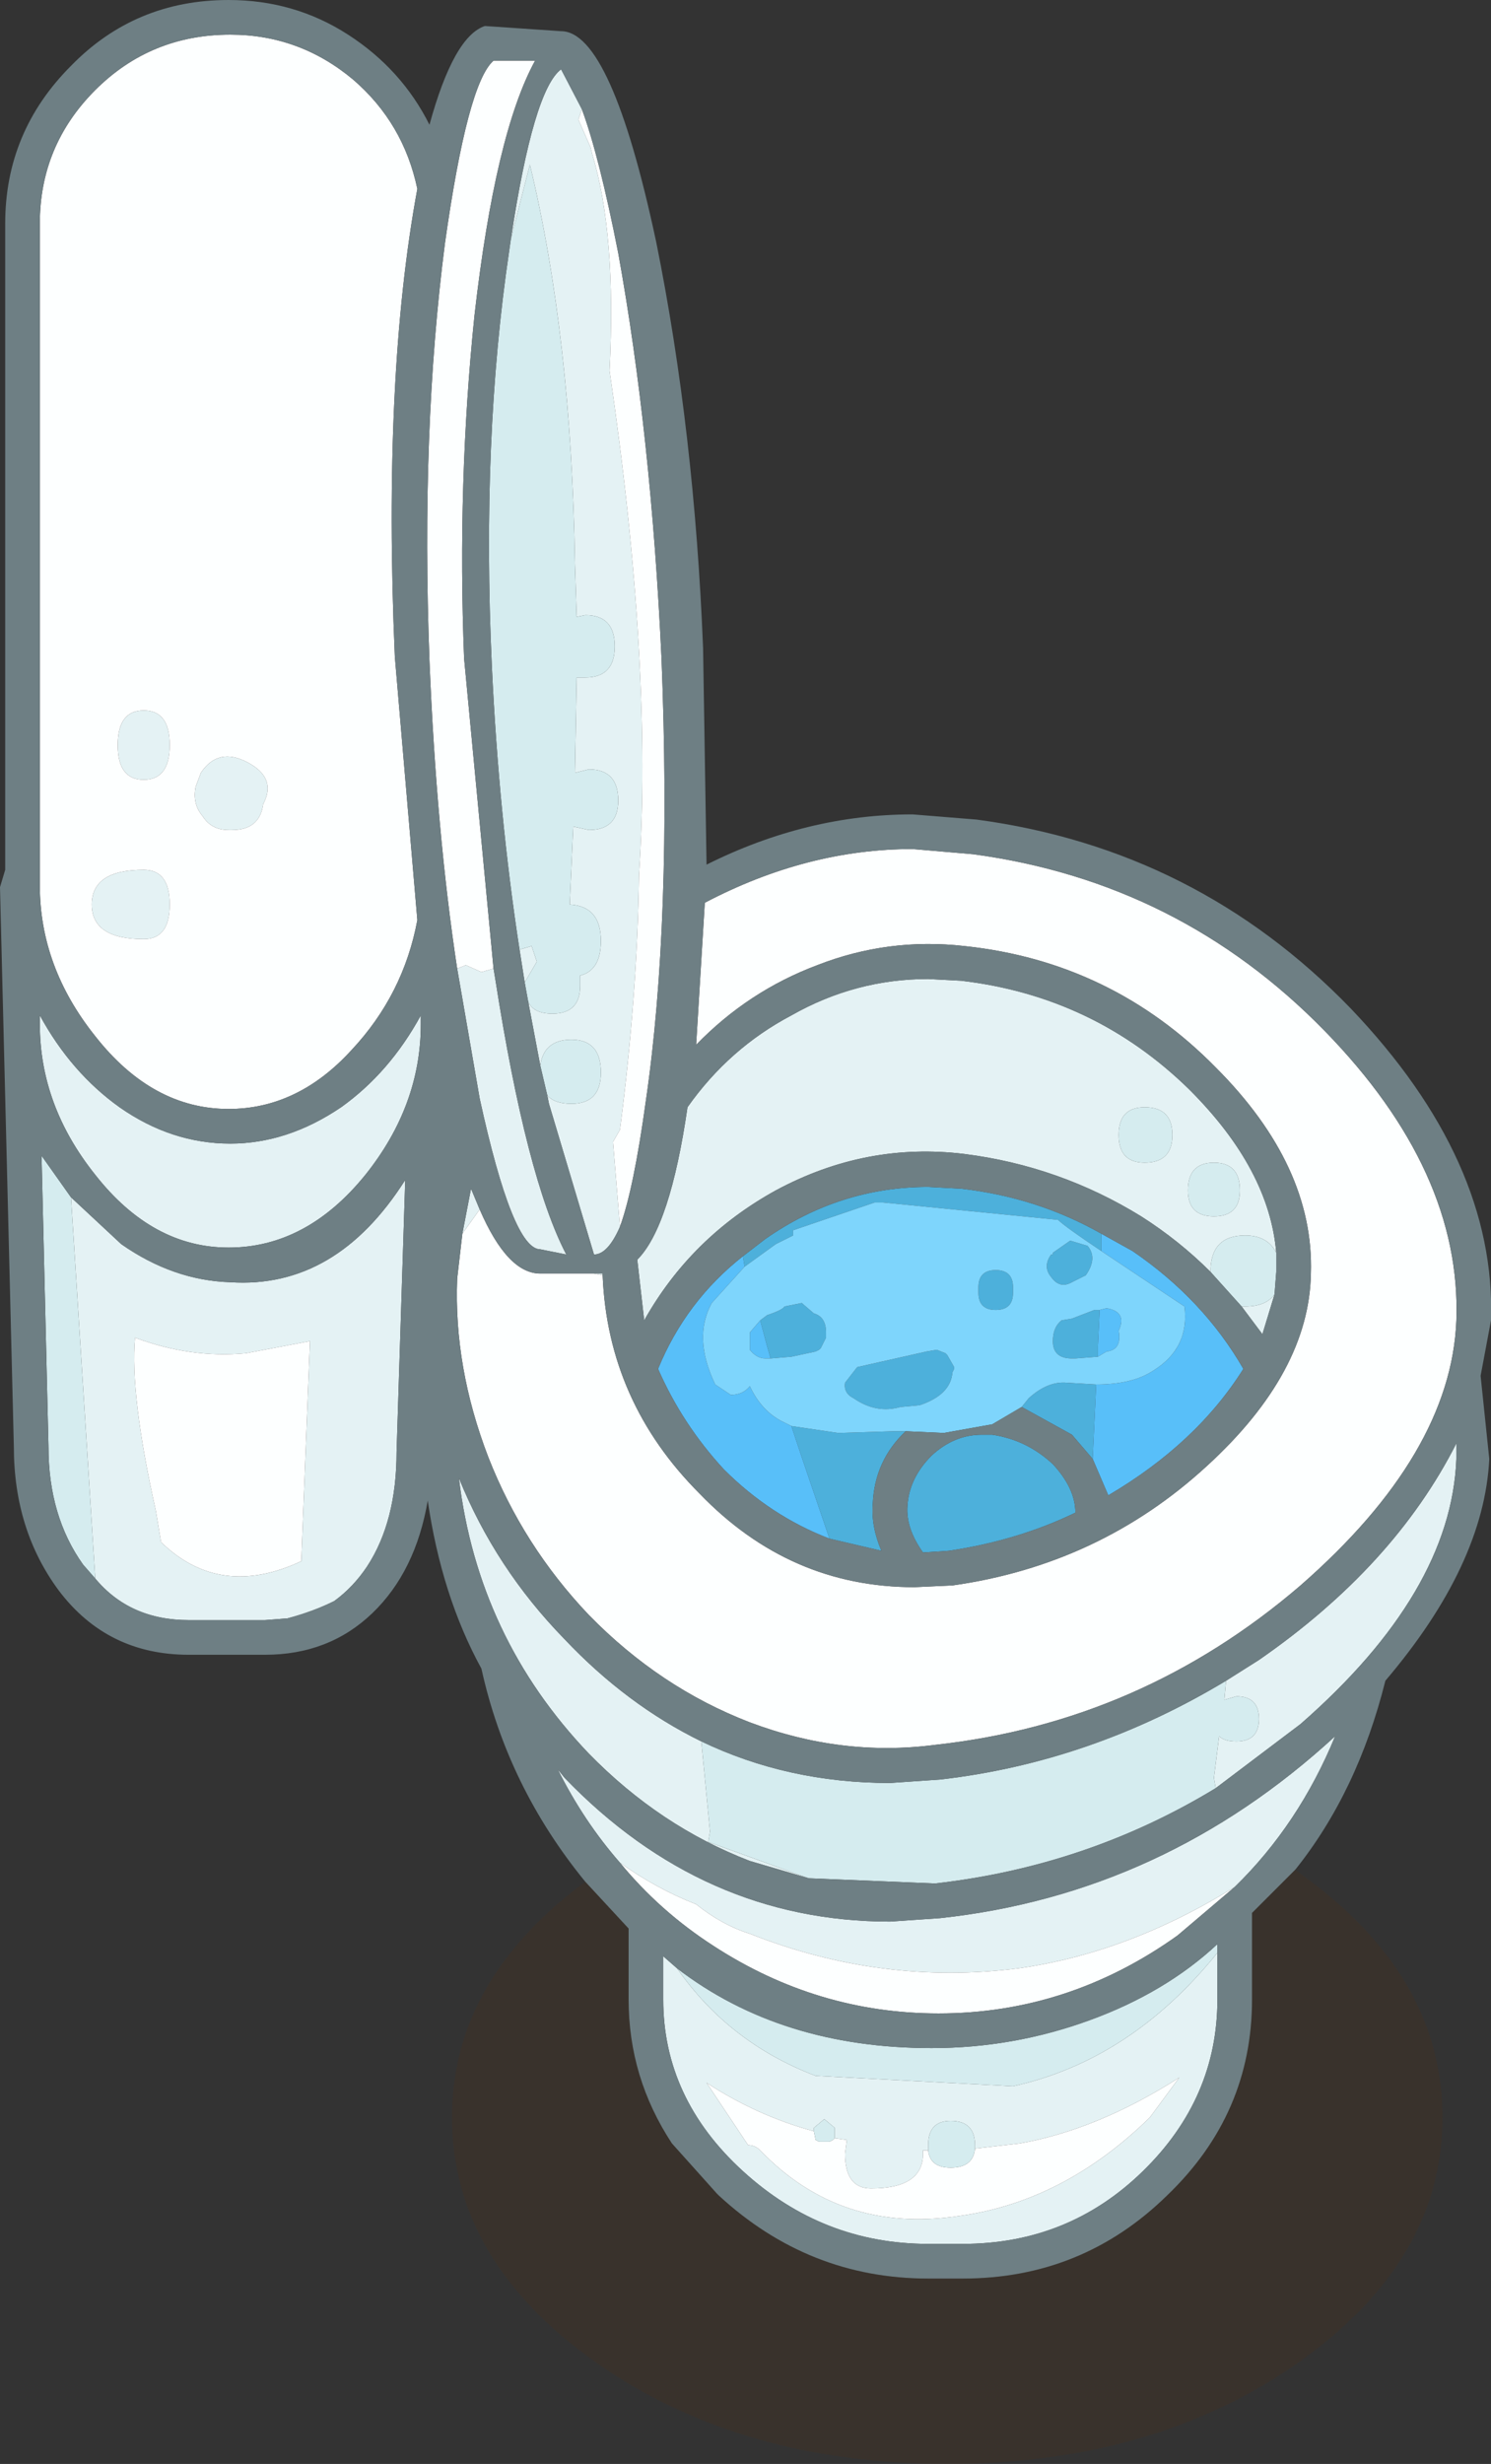 <?xml version="1.0" encoding="UTF-8" standalone="no"?>
<!-- Created with Inkscape (http://www.inkscape.org/) -->

<svg
   xmlns:dc="http://purl.org/dc/elements/1.1/"
   xmlns:cc="http://creativecommons.org/ns#"
   xmlns:rdf="http://www.w3.org/1999/02/22-rdf-syntax-ns#"
   xmlns:svg="http://www.w3.org/2000/svg"
   xmlns="http://www.w3.org/2000/svg"
   version="1.1"
   width="43.05"
   height="71.1"
   viewBox="-27.45 -60.55 43.05 71.1"
   id="svg2">
  <rect x="-27.45" y="-60.55" width="43.05" height="71.1" fill="#333333" stroke="none"/>
  <defs
     id="defs39" />
  <g
     id="shape_1"
     style="stroke-linecap:round;stroke-linejoin:round">
    <path
       d="m -5.35,-24.8 m 0,0 -0.65,0.5 0.05,0.3 0.9,-0.65 0.5,-0.25 0,-0.15 2.35,-0.8 0.25,0 5.05,0.5 q 0.2,0.2 1.25,0.9 l 0,-0.5 Q 2.5,-26 0.3,-26.25 l -0.95,-0.05 q -2.55,0 -4.7,1.5 m 8.85,5.65 0.6,0.7 0.1,-2.15 -0.85,-0.05 Q 2.8,-20.7 2.25,-20.2 l -0.2,0.25 1.45,0.8 m -5.75,2 q 0.05,-1.25 0.95,-2.1 l -0.35,0 -1.6,0.05 -1.35,-0.2 0.3,0.9 0.8,2.35 1.5,0.35 q -0.3,-0.7 -0.25,-1.35 m 5.75,-6.4 0.4,-0.2 q 0.35,-0.5 0.05,-0.85 l -0.5,-0.15 -0.5,0.35 0,0.05 -0.05,0 q -0.25,0.35 0,0.65 0.25,0.35 0.6,0.15 m 0.1,2.2 0.65,-0.05 0,-0.3 0.05,-1.05 -0.15,0 -0.65,0.25 -0.3,0.05 q -0.25,0.2 -0.25,0.6 0,0.5 0.55,0.5 l 0.1,0 m -1.8,-1.9 0,-0.15 q 0,-0.5 -0.5,-0.5 -0.5,0 -0.5,0.5 l 0,0.15 q 0,0.5 0.5,0.5 0.5,0 0.5,-0.5 m -1.75,2.3 0.05,-0.1 0,-0.05 -0.2,-0.35 -0.05,-0.05 -0.25,-0.1 -0.3,0.05 -2,0.45 -0.35,0.45 q -0.05,0.3 0.25,0.45 0.65,0.45 1.35,0.25 L -0.9,-20 q 0.9,-0.3 0.95,-0.95 m 2.9,2.65 Q 2.2,-19 1.2,-19.15 l -0.3,0 q -0.8,0 -1.45,0.6 -0.65,0.65 -0.7,1.45 -0.05,0.65 0.45,1.35 l 0.75,-0.05 q 2,-0.3 3.65,-1.1 0,-0.7 -0.65,-1.4 m -8.25,-4.3 -0.2,0.15 0.2,0.75 0.1,0.35 0.6,-0.05 0.7,-0.15 0.1,-0.05 0.05,-0.05 0.15,-0.3 0,-0.15 q 0,-0.45 -0.35,-0.55 l -0.35,-0.3 -0.5,0.1 q -0.05,0.1 -0.5,0.25"
       id="path5"
       style="fill:#4db0db;fill-opacity:1;stroke:none" />
    <path
       d="M -5.35,-24.8"
       id="path7"
       style="fill:none;stroke:none" />
    <path
       d="m 5.25,-24.45 m 0,0 -0.9,-0.5 0,0.5 2.4,1.6 q 0.15,1.2 -0.9,1.85 -0.6,0.4 -1.65,0.4 l -0.1,2.15 0.45,1.05 q 2.55,-1.5 3.9,-3.65 -1.15,-2 -3.2,-3.4 m -11.8,6.3 q 1.35,1.35 3.05,2 l -0.8,-2.35 -0.3,-0.9 -0.2,-0.1 q -0.65,-0.3 -1,-1.05 -0.2,0.25 -0.55,0.25 l -0.45,-0.3 q -0.65,-1.35 -0.1,-2.35 L -5.95,-24 -6,-24.3 q -1.65,1.3 -2.45,3.25 0.7,1.6 1.9,2.9 m 11.05,-4.65 -0.2,0.05 -0.05,1.05 0,0.3 0.25,-0.15 Q 4.95,-21.6 4.85,-22.15 5.1,-22.7 4.5,-22.8 m -9.85,1.45 0.15,0 -0.1,-0.35 -0.2,-0.75 -0.3,0.35 0,0.5 q 0.2,0.25 0.45,0.25"
       id="path9"
       style="fill:#58bff9;fill-opacity:1;stroke:none" />
    <path
       d="M 5.25,-24.45"
       id="path11"
       style="fill:none;stroke:none" />
    <path
       d="m 1.2,-19.45 m 0,0 0.85,-0.5 0.2,-0.25 q 0.55,-0.5 1.1,-0.45 l 0.85,0.05 q 1.05,0 1.65,-0.4 1.05,-0.65 0.9,-1.85 l -2.4,-1.6 q -1.05,-0.7 -1.25,-0.9 l -5.05,-0.5 -0.25,0 -2.35,0.8 0,0.15 -0.5,0.25 -0.9,0.65 -0.95,1.05 q -0.55,1 0.1,2.35 l 0.45,0.3 q 0.35,0 0.55,-0.25 0.35,0.75 1,1.05 l 0.2,0.1 1.35,0.2 1.6,-0.05 0.35,0 1.1,0.05 1.4,-0.25 m 2.7,-4.3 -0.4,0.2 q -0.35,0.2 -0.6,-0.15 -0.25,-0.3 0,-0.65 l 0.05,0 0,-0.05 0.5,-0.35 0.5,0.15 q 0.3,0.35 -0.05,0.85 m 0.35,2.35 -0.65,0.05 -0.1,0 q -0.55,0 -0.55,-0.5 0,-0.4 0.25,-0.6 l 0.3,-0.05 0.65,-0.25 0.15,0 0.2,-0.05 q 0.6,0.1 0.35,0.65 0.1,0.55 -0.35,0.6 l -0.25,0.15 m -2.45,-2 0,0.15 q 0,0.5 -0.5,0.5 -0.5,0 -0.5,-0.5 l 0,-0.15 q 0,-0.5 0.5,-0.5 0.5,0 0.5,0.5 m -1.7,2.35 -0.05,0.1 Q 0,-20.3 -0.9,-20 l -0.55,0.05 q -0.7,0.2 -1.35,-0.25 -0.3,-0.15 -0.25,-0.45 l 0.35,-0.45 2,-0.45 0.3,-0.05 0.25,0.1 0.05,0.05 0.2,0.35 0,0.05 m -5.6,-1.4 0.2,-0.15 q 0.45,-0.15 0.5,-0.25 l 0.5,-0.1 0.35,0.3 q 0.35,0.1 0.35,0.55 l 0,0.15 -0.15,0.3 -0.05,0.05 -0.1,0.05 -0.7,0.15 -0.6,0.05 -0.15,0 q -0.25,0 -0.45,-0.25 l 0,-0.5 0.3,-0.35"
       id="path13"
       style="fill:#7ed5fc;fill-opacity:1;stroke:none" />
    <path
       d="M 1.2,-19.45"
       id="path15"
       style="fill:none;stroke:none" />
    <path
       d="m 5.6,-28.6 m 0,0 q 0.8,0 0.8,0.8 0,0.8 -0.8,0.8 -0.75,0 -0.75,-0.8 0,-0.8 0.75,-0.8 m 2,3.15 q -0.75,0 -0.75,-0.75 0,-0.8 0.75,-0.8 0.75,0 0.75,0.8 0,0.75 -0.75,0.75 m -21.45,-0.8 -0.25,1.3 0.5,-0.7 -0.25,-0.6 m 3.8,2.45 -0.25,0 0.25,0.05 0,-0.05 M 5.5,-25.45 q 1.1,0.7 2,1.6 0,-1.05 1,-1.05 0.65,0 0.9,0.5 -0.2,-2.4 -2.5,-4.7 -2.75,-2.7 -6.6,-3.15 l -0.95,-0.05 q -2.1,0 -3.95,1.05 -1.8,0.95 -3,2.65 -0.5,3.45 -1.45,4.4 l 0.2,1.75 q 1.35,-2.4 3.8,-3.75 2.6,-1.4 5.45,-1.05 2.75,0.35 5.1,1.8 m 3.5,3.4 0.35,-1.15 q -0.25,0.35 -0.85,0.35 l -0.1,0 0.6,0.8 m -0.1,9.4 -0.95,0.6 -0.05,0.55 0.35,-0.1 q 0.65,0 0.65,0.65 0,0.65 -0.65,0.65 -0.35,0 -0.5,-0.15 l -0.15,1.2 0.05,0.3 2.45,-1.85 q 4.35,-3.8 4.5,-7.65 l 0,-0.45 q -1.8,3.55 -5.7,6.25 m -14.7,5.8 1.7,0.5 -2.9,-1.05 0.05,-0.3 -0.25,-2.6 q -2.15,-1.05 -3.95,-2.95 -2,-2.05 -3.05,-4.65 0.55,4.6 3.75,7.95 2.05,2.1 4.65,3.1 m 13.5,4 0,-1.35 q -2.5,3.1 -5.9,3.85 l -5.7,-0.3 q -2.5,-0.95 -4,-3.1 l -0.4,-0.35 0,1.25 q 0,2.85 2.3,4.95 2.3,2.1 5.35,2.1 l 1,0 Q 3.4,4.2 5.55,2.1 7.7,0 7.7,-2.85 M -11.35,-9.5 q 0.75,1.5 1.8,2.7 1.05,0.75 2.2,1.2 0.75,0.6 1.55,0.85 3.8,1.5 7.75,1 3.2,-0.45 6.25,-2.35 1.85,-1.8 2.9,-4.35 -4.95,4.55 -11.4,5.25 l -1.45,0.1 q -5.4,0 -9.4,-4.15 l -0.2,-0.25 m 0.6,-47.6 0.1,-0.3 -0.6,-1.15 q -0.8,0.6 -1.45,4.9 l 0.55,-2.15 q 1.2,5 1.3,11.5 l 0.05,1.55 0.25,-0.05 q 0.85,0 0.85,0.9 0,0.9 -0.85,0.9 l -0.25,0 -0.05,2.75 0.4,-0.1 q 0.85,0 0.85,0.9 0,0.85 -0.85,0.85 l -0.45,-0.1 -0.1,2.25 q 0.9,0.05 0.9,1.05 0,0.85 -0.6,1 l 0,0.3 q 0,0.8 -0.8,0.8 -0.55,0 -0.7,-0.35 l 0.35,1.85 q 0.1,-0.75 0.9,-0.75 0.85,0 0.85,0.95 0,0.9 -0.85,0.9 -0.5,0 -0.7,-0.25 l 0.05,0.25 1.3,4.35 q 0.4,0 0.75,-0.8 l -0.2,-2.45 0.2,-0.35 q 0.5,-3.85 0.55,-7.35 0.4,-6.05 -0.85,-14.55 0.2,-3.95 -0.5,-6.25 l -0.05,-0.2 -0.35,-0.8 m -2.4,24.8 -0.05,-0.3 -0.35,0.1 -0.45,-0.2 -0.25,0.1 0.65,3.75 q 0.95,4.35 1.75,4.35 l 0.75,0.15 q -1.15,-2.2 -2.05,-7.95 m 1.05,-0.95 -0.35,0.1 0.15,0.95 0.35,-0.6 -0.15,-0.45 m -4.8,6.6 q 1.6,-2 1.6,-4.35 l 0,-0.25 q -0.9,1.65 -2.3,2.65 -1.55,1.05 -3.2,1.05 -1.7,0 -3.2,-1.05 -1.4,-1 -2.3,-2.65 l 0,0.25 q 0,2.35 1.6,4.35 1.65,2.1 3.85,2.1 2.25,0 3.95,-2.1 m -7.05,2 -1.45,-1.35 0.7,11 q 1,1.2 2.7,1.2 l 2.2,0 0.65,-0.05 q 0.75,-0.2 1.35,-0.5 0.55,-0.4 0.95,-1 0.85,-1.3 0.85,-3.3 l 0.25,-7.85 q -2,3.15 -5.05,2.95 -1.65,-0.05 -3.15,-1.1 m 1,7.7 q -0.75,-3.35 -0.6,-5 1.6,0.6 3.2,0.45 l 1.85,-0.35 -0.25,6.35 q -2.35,1.1 -4.05,-0.55 l -0.15,-0.9 m 1.15,-20.9 q -0.1,0.5 0.2,0.85 0.25,0.4 0.75,0.4 l 0.1,0 q 0.8,0 0.9,-0.75 0.4,-0.75 -0.45,-1.2 -0.85,-0.45 -1.35,0.3 l -0.15,0.4 m -2.25,-1.2 q 0,1 0.75,1 0.75,0 0.75,-1 0,-1 -0.75,-1 -0.75,0 -0.75,1 m 0.75,3.6 q -1.5,0 -1.5,1 0,1 1.5,1 0.75,0 0.75,-1 0,-1 -0.75,-1 M -3.35,1.15 -3,1.2 -3.05,1.6 q 0,1 0.75,1 1.5,0 1.5,-1 l 0,-0.1 0.15,0 0,-0.15 q 0,-0.7 0.65,-0.7 0.7,0 0.7,0.7 l 0,0.1 L 2,1.3 Q 4.25,0.9 6.6,-0.6 L 5.75,0.55 Q 3.25,3 0.2,3.4 -3.2,3.9 -5.5,1.5 -5.65,1.35 -5.85,1.35 l -1.2,-1.8 q 1.45,0.95 3.1,1.4 l 0,-0.1 0.3,-0.25 0.3,0.25 0,0.3"
       id="path17"
       style="fill:#e4f2f4;fill-opacity:1;stroke:none" />
    <path
       d="M 5.6,-28.6"
       id="path19"
       style="fill:none;stroke:none" />
    <path
       d="m -7.25,-17.45 m 0,0 q -2.65,-2.65 -2.8,-6.3 l -0.25,-0.05 -0.6,0 -0.2,0 -0.75,0 q -0.95,0 -1.75,-1.85 l -0.5,0.7 -0.15,1.3 q -0.1,2.55 0.9,5.15 1,2.55 2.9,4.55 2.05,2.1 4.65,3.1 2.65,1 5.35,0.65 5.95,-0.65 10.55,-4.6 4.35,-3.8 4.5,-7.65 0.15,-4.3 -3.8,-8.35 -4.2,-4.3 -10.15,-5.1 l -1.75,-0.15 q -3.05,0 -6,1.55 l -0.25,4.1 q 1.5,-1.55 3.5,-2.3 2.05,-0.8 4.25,-0.55 4.25,0.45 7.25,3.5 2.85,2.85 2.75,5.95 -0.05,2.85 -3,5.55 -3.1,2.85 -7.35,3.45 l -1.1,0.05 q -3.6,0 -6.2,-2.7 M 6.55,-4.7 8.2,-6.1 Q 5.15,-4.2 1.95,-3.75 -2,-3.25 -5.8,-4.75 -6.6,-5 -7.35,-5.6 q -1.15,-0.45 -2.2,-1.2 1.15,1.4 2.7,2.4 3,1.95 6.5,1.95 3.75,0 6.9,-2.25 m -23.8,-53.55 q -1.55,-1.3 -3.55,-1.3 -2.3,0 -3.9,1.6 -1.6,1.6 -1.6,3.85 l 0,19.1 q 0,2.35 1.6,4.35 1.65,2.1 3.85,2.1 2,0 3.55,-1.7 1.5,-1.6 1.9,-3.75 l -0.65,-7.6 q -0.35,-8.1 0.65,-13.5 -0.4,-1.9 -1.85,-3.15 m 2.2,16.75 q 0.2,4.95 0.8,8.9 l 0.25,-0.1 0.45,0.2 0.35,-0.1 -0.85,-8.95 q -0.2,-5.05 0.3,-9.9 0.6,-5.25 1.75,-7.35 l -1.2,0 q -0.75,0.65 -1.4,5.25 -0.7,5.4 -0.45,12.05 m -6.55,4.5 q -0.3,-0.35 -0.2,-0.85 l 0.15,-0.4 q 0.5,-0.75 1.35,-0.3 0.85,0.45 0.45,1.2 -0.1,0.75 -0.9,0.75 l -0.1,0 q -0.5,0 -0.75,-0.4 m -1.7,-1.05 q -0.75,0 -0.75,-1 0,-1 0.75,-1 0.75,0 0.75,1 0,1 -0.75,1 m -1.5,3.6 q 0,-1 1.5,-1 0.75,0 0.75,1 0,1 -0.75,1 -1.5,0 -1.5,-1 M -3,1.2 -3.35,1.15 -3.4,1.2 -3.5,1.25 -3.8,1.25 -3.9,1.2 -3.95,0.95 Q -5.6,0.5 -7.05,-0.45 l 1.2,1.8 q 0.2,0 0.35,0.15 2.3,2.4 5.7,1.9 Q 3.25,3 5.75,0.55 L 6.6,-0.6 Q 4.25,0.9 2,1.3 L 0.7,1.45 Q 0.65,2 0,2 -0.6,2 -0.65,1.5 l -0.15,0 0,0.1 q 0,1 -1.5,1 -0.75,0 -0.75,-1 L -3,1.2 m -7.65,-58.6 -0.1,0.3 0.35,0.8 0.05,0.2 q 0.7,2.3 0.5,6.25 1.25,8.5 0.85,14.55 -0.05,3.5 -0.55,7.35 l -0.2,0.35 0.2,2.45 q 0.4,-1.1 0.75,-3.65 0.75,-5.15 0.45,-12.75 -0.3,-6.45 -1.25,-11.7 -0.55,-2.8 -1.05,-4.15 m -12.9,35.45 q -0.15,1.65 0.6,5 l 0.15,0.9 q 1.7,1.65 4.05,0.55 l 0.25,-6.35 -1.85,0.35 q -1.6,0.15 -3.2,-0.45"
       id="path21"
       style="fill:#fdffff;fill-opacity:1;stroke:none" />
    <path
       d="M -7.25,-17.45"
       id="path23"
       style="fill:none;stroke:none" />
    <path
       d="m 9.4,-23.85 m 0,0 0,-0.55 q -0.25,-0.5 -0.9,-0.5 -1,0 -1,1.05 l 0.9,1 0.1,0 q 0.6,0 0.85,-0.35 L 9.4,-23.85 M -0.45,-6.2 q 4.4,-0.5 8.1,-2.75 l -0.05,-0.3 0.15,-1.2 q 0.15,0.15 0.5,0.15 0.65,0 0.65,-0.65 0,-0.65 -0.65,-0.65 l -0.35,0.1 0.05,-0.55 Q 4.05,-9.7 -0.3,-9.2 l -1.45,0.1 q -2.95,0 -5.45,-1.2 l 0.25,2.6 -0.05,0.3 2.9,1.05 3.65,0.15 m -0.1,4.75 q -4.35,0 -7.35,-2.3 1.5,2.15 4,3.1 l 5.7,0.3 Q 5.2,-1.1 7.7,-4.2 l 0,-0.25 q -1.5,1.4 -3.7,2.2 -2.2,0.8 -4.55,0.8 m -11.6,-54.35 -0.55,2.15 -0.05,0.35 q -0.8,5.4 -0.5,11.95 0.2,4.3 0.8,8.2 l 0.35,-0.1 0.15,0.45 -0.35,0.6 0.1,0.55 q 0.15,0.35 0.7,0.35 0.8,0 0.8,-0.8 l 0,-0.3 q 0.6,-0.15 0.6,-1 0,-1 -0.9,-1.05 l 0.1,-2.25 0.45,0.1 q 0.85,0 0.85,-0.85 0,-0.9 -0.85,-0.9 l -0.4,0.1 0.05,-2.75 0.25,0 q 0.85,0 0.85,-0.9 0,-0.9 -0.85,-0.9 l -0.25,0.05 -0.05,-1.55 q -0.1,-6.5 -1.3,-11.5 m 1.2,25.25 q -0.8,0 -0.9,0.75 l 0.2,0.85 q 0.2,0.25 0.7,0.25 0.85,0 0.85,-0.9 0,-0.95 -0.85,-0.95 m -14.1,15.15 0.35,0.4 -0.7,-11 -0.85,-1.2 0.2,8.4 q 0,2 1,3.4 m 24.4,16.75 0,0.15 Q -0.6,2 0,2 0.65,2 0.7,1.45 l 0,-0.1 q 0,-0.7 -0.7,-0.7 -0.65,0 -0.65,0.7 m -3.3,-0.5 0,0.1 0.05,0.25 0.1,0.05 0.3,0 0.1,-0.05 0.05,-0.05 0,-0.3 -0.3,-0.25 -0.3,0.25 M 6.4,-27.8 q 0,-0.8 -0.8,-0.8 -0.75,0 -0.75,0.8 0,0.8 0.75,0.8 0.8,0 0.8,-0.8 m 0.45,1.6 q 0,0.75 0.75,0.75 0.75,0 0.75,-0.75 0,-0.8 -0.75,-0.8 -0.75,0 -0.75,0.8"
       id="path25"
       style="fill:#d5ecef;fill-opacity:1;stroke:none" />
    <path
       d="M 9.4,-23.85"
       id="path27"
       style="fill:none;stroke:none" />
    <path
       d="m 9.95,-6.6 m 0,0 q 1.8,-2.25 2.6,-5.45 2.85,-3.35 3,-6.4 l -0.25,-2.4 0.3,-1.6 q 0.15,-4.6 -4.05,-9 -4.45,-4.6 -10.8,-5.45 l -1.85,-0.15 q -3.05,0 -5.95,1.45 l -0.1,-6.25 q -0.25,-6.25 -1.35,-11.7 -1.3,-6.1 -2.75,-6.1 l -2.2,-0.15 q -0.9,0.3 -1.6,2.85 -0.8,-1.6 -2.35,-2.6 -1.55,-1 -3.45,-1 -2.7,0 -4.55,1.9 -1.9,1.9 -1.9,4.55 l 0,18.65 -0.15,0.5 0.4,16.15 q 0,2.4 1.3,4.15 1.4,1.85 3.75,1.85 l 2.2,0 q 1.85,0 3.1,-1.2 1.25,-1.2 1.6,-3.25 0.4,2.75 1.55,4.85 0.75,3.4 3,6.15 l 1.25,1.35 0,2.05 q 0,2.25 1.25,4.15 l 1.3,1.45 0.05,0.05 q 2.6,2.4 6.05,2.4 l 1,0 Q 3.8,5.2 6.25,2.8 8.7,0.45 8.7,-2.85 l 0,-2.5 1.25,-1.25 M -8.8,-28.8 q -0.35,2.55 -0.75,3.65 -0.35,0.8 -0.75,0.8 l -1.3,-4.35 -0.05,-0.25 -0.2,-0.85 -0.35,-1.85 -0.1,-0.55 -0.15,-0.95 q -0.6,-3.9 -0.8,-8.2 -0.3,-6.55 0.5,-11.95 l 0.05,-0.35 q 0.65,-4.3 1.45,-4.9 l 0.6,1.15 q 0.5,1.35 1.05,4.15 0.95,5.25 1.25,11.7 0.3,7.6 -0.45,12.75 m 2.8,4.5 0.65,-0.5 q 2.15,-1.5 4.7,-1.5 l 0.95,0.05 q 2.2,0.25 4.05,1.3 l 0.9,0.5 q 2.05,1.4 3.2,3.4 -1.35,2.15 -3.9,3.65 l -0.45,-1.05 -0.6,-0.7 -1.45,-0.8 -0.85,0.5 -1.4,0.25 -1.1,-0.05 q -0.9,0.85 -0.95,2.1 -0.05,0.65 0.25,1.35 l -1.5,-0.35 q -1.7,-0.65 -3.05,-2 -1.2,-1.3 -1.9,-2.9 0.8,-1.95 2.45,-3.25 m -4.05,0.55 q 0.15,3.65 2.8,6.3 2.6,2.7 6.2,2.7 l 1.1,-0.05 q 4.25,-0.6 7.35,-3.45 2.95,-2.7 3,-5.55 0.1,-3.1 -2.75,-5.95 -3,-3.05 -7.25,-3.5 -2.2,-0.25 -4.25,0.55 -2,0.75 -3.5,2.3 l 0.25,-4.1 q 2.95,-1.55 6,-1.55 l 1.75,0.15 q 5.95,0.8 10.15,5.1 3.95,4.05 3.8,8.35 -0.15,3.85 -4.5,7.65 -4.6,3.95 -10.55,4.6 -2.7,0.35 -5.35,-0.65 -2.6,-1 -4.65,-3.1 -1.9,-2 -2.9,-4.55 -1,-2.6 -0.9,-5.15 l 0.15,-1.3 0.25,-1.3 0.25,0.6 q 0.8,1.85 1.75,1.85 l 0.75,0 0.2,0 0.6,0 0.25,0 0,0.05 m 17.55,-0.1 q -0.9,-0.9 -2,-1.6 -2.35,-1.45 -5.1,-1.8 -2.85,-0.35 -5.45,1.05 -2.45,1.35 -3.8,3.75 l -0.2,-1.75 q 0.95,-0.95 1.45,-4.4 1.2,-1.7 3,-2.65 1.85,-1.05 3.95,-1.05 l 0.95,0.05 q 3.85,0.45 6.6,3.15 2.3,2.3 2.5,4.7 l 0,0.55 -0.05,0.65 -0.35,1.15 -0.6,-0.8 -0.9,-1 m 0.45,11.8 0.95,-0.6 q 3.9,-2.7 5.7,-6.25 l 0,0.45 q -0.15,3.85 -4.5,7.65 l -2.45,1.85 q -3.7,2.25 -8.1,2.75 l -3.65,-0.15 -1.7,-0.5 q -2.6,-1 -4.65,-3.1 -3.2,-3.35 -3.75,-7.95 1.05,2.6 3.05,4.65 1.8,1.9 3.95,2.95 2.5,1.2 5.45,1.2 l 1.45,-0.1 q 4.35,-0.5 8.25,-2.85 m -6.75,-7.1 q 1,0.15 1.75,0.85 0.65,0.7 0.65,1.4 -1.65,0.8 -3.65,1.1 l -0.75,0.05 q -0.5,-0.7 -0.45,-1.35 0.05,-0.8 0.7,-1.45 0.65,-0.6 1.45,-0.6 l 0.3,0 m 6.5,14.95 0,1.35 Q 7.7,0 5.55,2.1 3.4,4.2 0.35,4.2 l -1,0 Q -3.7,4.2 -6,2.1 -8.3,0 -8.3,-2.85 l 0,-1.25 0.4,0.35 q 3,2.3 7.35,2.3 2.35,0 4.55,-0.8 2.2,-0.8 3.7,-2.2 l 0,0.25 m 0.5,-1.9 -1.65,1.4 q -3.15,2.25 -6.9,2.25 -3.5,0 -6.5,-1.95 -1.55,-1 -2.7,-2.4 -1.05,-1.2 -1.8,-2.7 l 0.2,0.25 q 4,4.15 9.4,4.15 l 1.45,-0.1 q 6.45,-0.7 11.4,-5.25 -1.05,2.55 -2.9,4.35 m -29,-53.45 q 2,0 3.55,1.3 1.45,1.25 1.85,3.15 -1,5.4 -0.65,13.5 l 0.65,7.6 q -0.4,2.15 -1.9,3.75 -1.55,1.7 -3.55,1.7 -2.2,0 -3.85,-2.1 -1.6,-2 -1.6,-4.35 l 0,-19.1 q 0,-2.25 1.6,-3.85 1.6,-1.6 3.9,-1.6 m 6.55,26.95 q -0.6,-3.95 -0.8,-8.9 -0.25,-6.65 0.45,-12.05 0.65,-4.6 1.4,-5.25 l 1.2,0 q -1.15,2.1 -1.75,7.35 -0.5,4.85 -0.3,9.9 l 0.85,8.95 0.05,0.3 q 0.9,5.75 2.05,7.95 l -0.75,-0.15 q -0.8,0 -1.75,-4.35 l -0.65,-3.75 m -1.05,1.6 q 0,2.35 -1.6,4.35 -1.7,2.1 -3.95,2.1 -2.2,0 -3.85,-2.1 -1.6,-2 -1.6,-4.35 l 0,-0.25 q 0.9,1.65 2.3,2.65 1.5,1.05 3.2,1.05 1.65,0 3.2,-1.05 1.4,-1 2.3,-2.65 l 0,0.25 m -9.4,16 -0.35,-0.4 q -1,-1.4 -1,-3.4 l -0.2,-8.4 0.85,1.2 1.45,1.35 q 1.5,1.05 3.15,1.1 3.05,0.2 5.05,-2.95 l -0.25,7.85 q 0,2 -0.85,3.3 -0.4,0.6 -0.95,1 -0.6,0.3 -1.35,0.5 l -0.65,0.05 -2.2,0 q -1.7,0 -2.7,-1.2"
       id="path29"
       style="fill:#6e7f84;fill-opacity:1;stroke:none" />
    <path
       d="M 9.95,-6.6"
       id="path31"
       style="fill:none;stroke:none" />
    <path
       d="m -9.3,-4.9 m 0,0 -1.25,-1.35 q -3.85,2.85 -3.85,6.8 0,4.15 4.2,7.1 4.15,2.9 10.1,2.9 5.95,0 10.1,-2.9 4.2,-2.95 4.2,-7.1 0,-4.15 -4.2,-7.1 L 9.95,-6.6 8.7,-5.35 l 0,2.5 Q 8.7,0.45 6.25,2.8 3.8,5.2 0.35,5.2 l -1,0 Q -4.1,5.2 -6.7,2.8 L -6.75,2.75 -8.05,1.3 Q -9.3,-0.6 -9.3,-2.85 l 0,-2.05"
       id="path33"
       style="fill:#663300;fill-opacity:0.133;stroke:none" />
    <path
       d="M -9.3,-4.9"
       id="path35"
       style="fill:none;stroke:none" />
  </g>
</svg>
